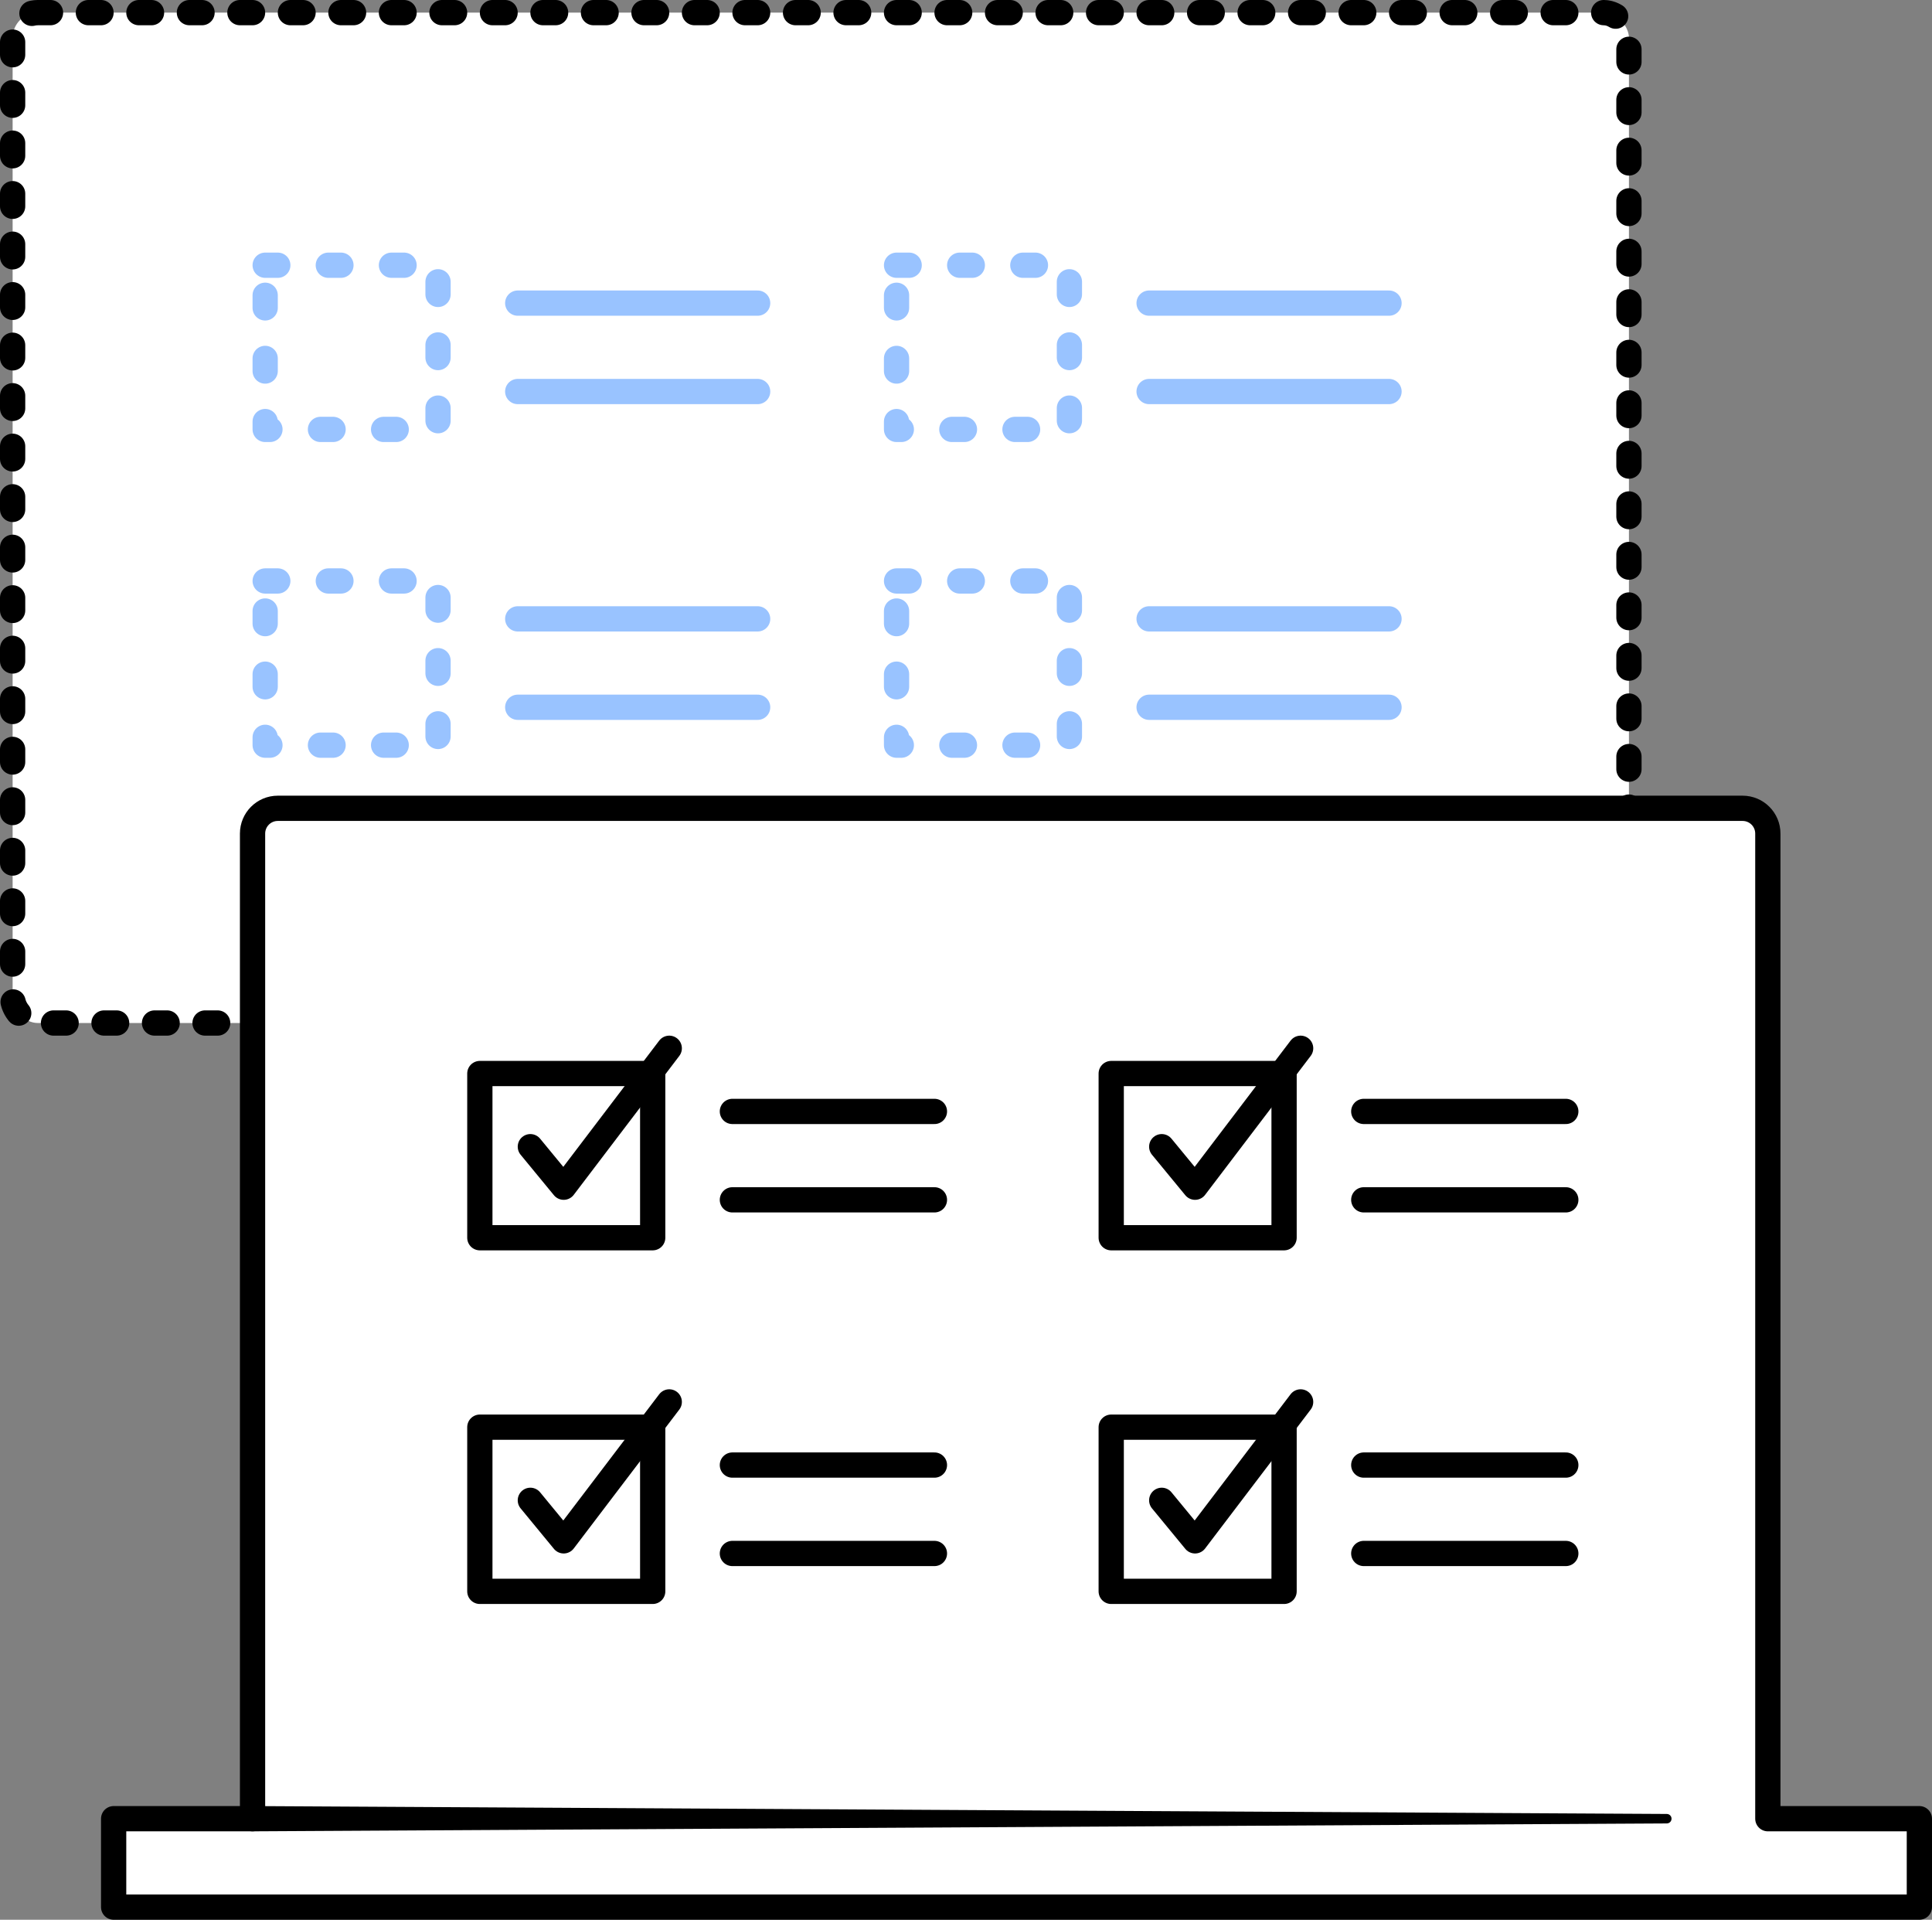 <svg width="153" height="152" viewBox="0 0 153 152" fill="none" xmlns="http://www.w3.org/2000/svg">
<rect x="0" y="0" width="153" height="152" fill="#808080" stroke="none"/>
<rect x="1" y="1" width="128" height="80" rx="2" fill="white" stroke="black" stroke-width="2" stroke-linecap="round" stroke-linejoin="round" stroke-dasharray="1 3"/>
<path d="M41 31H60" stroke="#99C3FF" stroke-width="2" stroke-linecap="round" stroke-linejoin="round"/>
<path d="M41 24H60" stroke="#99C3FF" stroke-width="2" stroke-linecap="round" stroke-linejoin="round"/>
<path d="M91 31H110" stroke="#99C3FF" stroke-width="2" stroke-linecap="round" stroke-linejoin="round"/>
<path d="M91 24H110" stroke="#99C3FF" stroke-width="2" stroke-linecap="round" stroke-linejoin="round"/>
<path d="M41 56H60" stroke="#99C3FF" stroke-width="2" stroke-linecap="round" stroke-linejoin="round"/>
<path d="M91 56H110" stroke="#99C3FF" stroke-width="2" stroke-linecap="round" stroke-linejoin="round"/>
<path d="M41 49H60" stroke="#99C3FF" stroke-width="2" stroke-linecap="round" stroke-linejoin="round"/>
<path d="M91 49H110" stroke="#99C3FF" stroke-width="2" stroke-linecap="round" stroke-linejoin="round"/>
<path d="M21 21H34.689V34H21V21Z" stroke="#99C3FF" stroke-width="2" stroke-linecap="round" stroke-linejoin="round" stroke-dasharray="1 4"/>
<path d="M71 21H84.689V34H71V21Z" stroke="#99C3FF" stroke-width="2" stroke-linecap="round" stroke-linejoin="round" stroke-dasharray="1 4"/>
<path d="M21 46H34.689V59H21V46Z" stroke="#99C3FF" stroke-width="2" stroke-linecap="round" stroke-linejoin="round" stroke-dasharray="1 4"/>
<path d="M71 46H84.689V59H71V46Z" stroke="#99C3FF" stroke-width="2" stroke-linecap="round" stroke-linejoin="round" stroke-dasharray="1 4"/>
<path d="M20 66C20 64.895 20.895 64 22 64H138C139.105 64 140 64.895 140 66V144H152V151H9V144H20V66Z" fill="white" stroke="black" stroke-width="2" stroke-linejoin="round"/>
<path d="M58 95H74" stroke="black" stroke-width="2" stroke-linecap="round" stroke-linejoin="round"/>
<path d="M58 88H74" stroke="black" stroke-width="2" stroke-linecap="round" stroke-linejoin="round"/>
<path d="M108 95H124" stroke="black" stroke-width="2" stroke-linecap="round" stroke-linejoin="round"/>
<path d="M108 88H124" stroke="black" stroke-width="2" stroke-linecap="round" stroke-linejoin="round"/>
<path d="M58 123H74" stroke="black" stroke-width="2" stroke-linecap="round" stroke-linejoin="round"/>
<path d="M108 123H124" stroke="black" stroke-width="2" stroke-linecap="round" stroke-linejoin="round"/>
<path d="M58 116H74" stroke="black" stroke-width="2" stroke-linecap="round" stroke-linejoin="round"/>
<path d="M108 116H124" stroke="black" stroke-width="2" stroke-linecap="round" stroke-linejoin="round"/>
<path d="M38 85H51.689V98H38V85Z" fill="white" stroke="black" stroke-width="2" stroke-linecap="round" stroke-linejoin="round"/>
<path d="M88 85H101.689V98H88V85Z" fill="white" stroke="black" stroke-width="2" stroke-linecap="round" stroke-linejoin="round"/>
<path d="M38 113H51.689V126H38V113Z" fill="white" stroke="black" stroke-width="2" stroke-linecap="round" stroke-linejoin="round"/>
<path d="M88 113H101.689V126H88V113Z" fill="white" stroke="black" stroke-width="2" stroke-linecap="round" stroke-linejoin="round"/>
<path d="M42 90.792L44.64 94L53 83" stroke="black" stroke-width="2" stroke-linecap="round" stroke-linejoin="round"/>
<path d="M92 90.792L94.64 94L103 83" stroke="black" stroke-width="2" stroke-linecap="round" stroke-linejoin="round"/>
<path d="M42 118.792L44.64 122L53 111" stroke="black" stroke-width="2" stroke-linecap="round" stroke-linejoin="round"/>
<path d="M92 118.792L94.64 122L103 111" stroke="black" stroke-width="2" stroke-linecap="round" stroke-linejoin="round"/>
<path d="M20 143C19.735 142.998 19.48 143.103 19.293 143.29C19.105 143.478 19 143.733 19 144C19 144.267 19.105 144.522 19.293 144.71C19.48 144.897 19.735 145.002 20 145C21.867 144.99 23.733 144.979 25.6 144.969C59.2 144.781 92.8 144.594 126.4 144.406C128.267 144.396 130.133 144.385 132 144.375C132.099 144.374 132.194 144.334 132.264 144.264C132.334 144.194 132.373 144.099 132.373 144C132.373 143.901 132.334 143.806 132.264 143.736C132.194 143.666 132.099 143.626 132 143.625C130.133 143.615 128.267 143.604 126.4 143.594C92.8 143.406 59.2 143.219 25.6 143.031C23.733 143.021 21.867 143.01 20 143Z" fill="black"/>
</svg>
